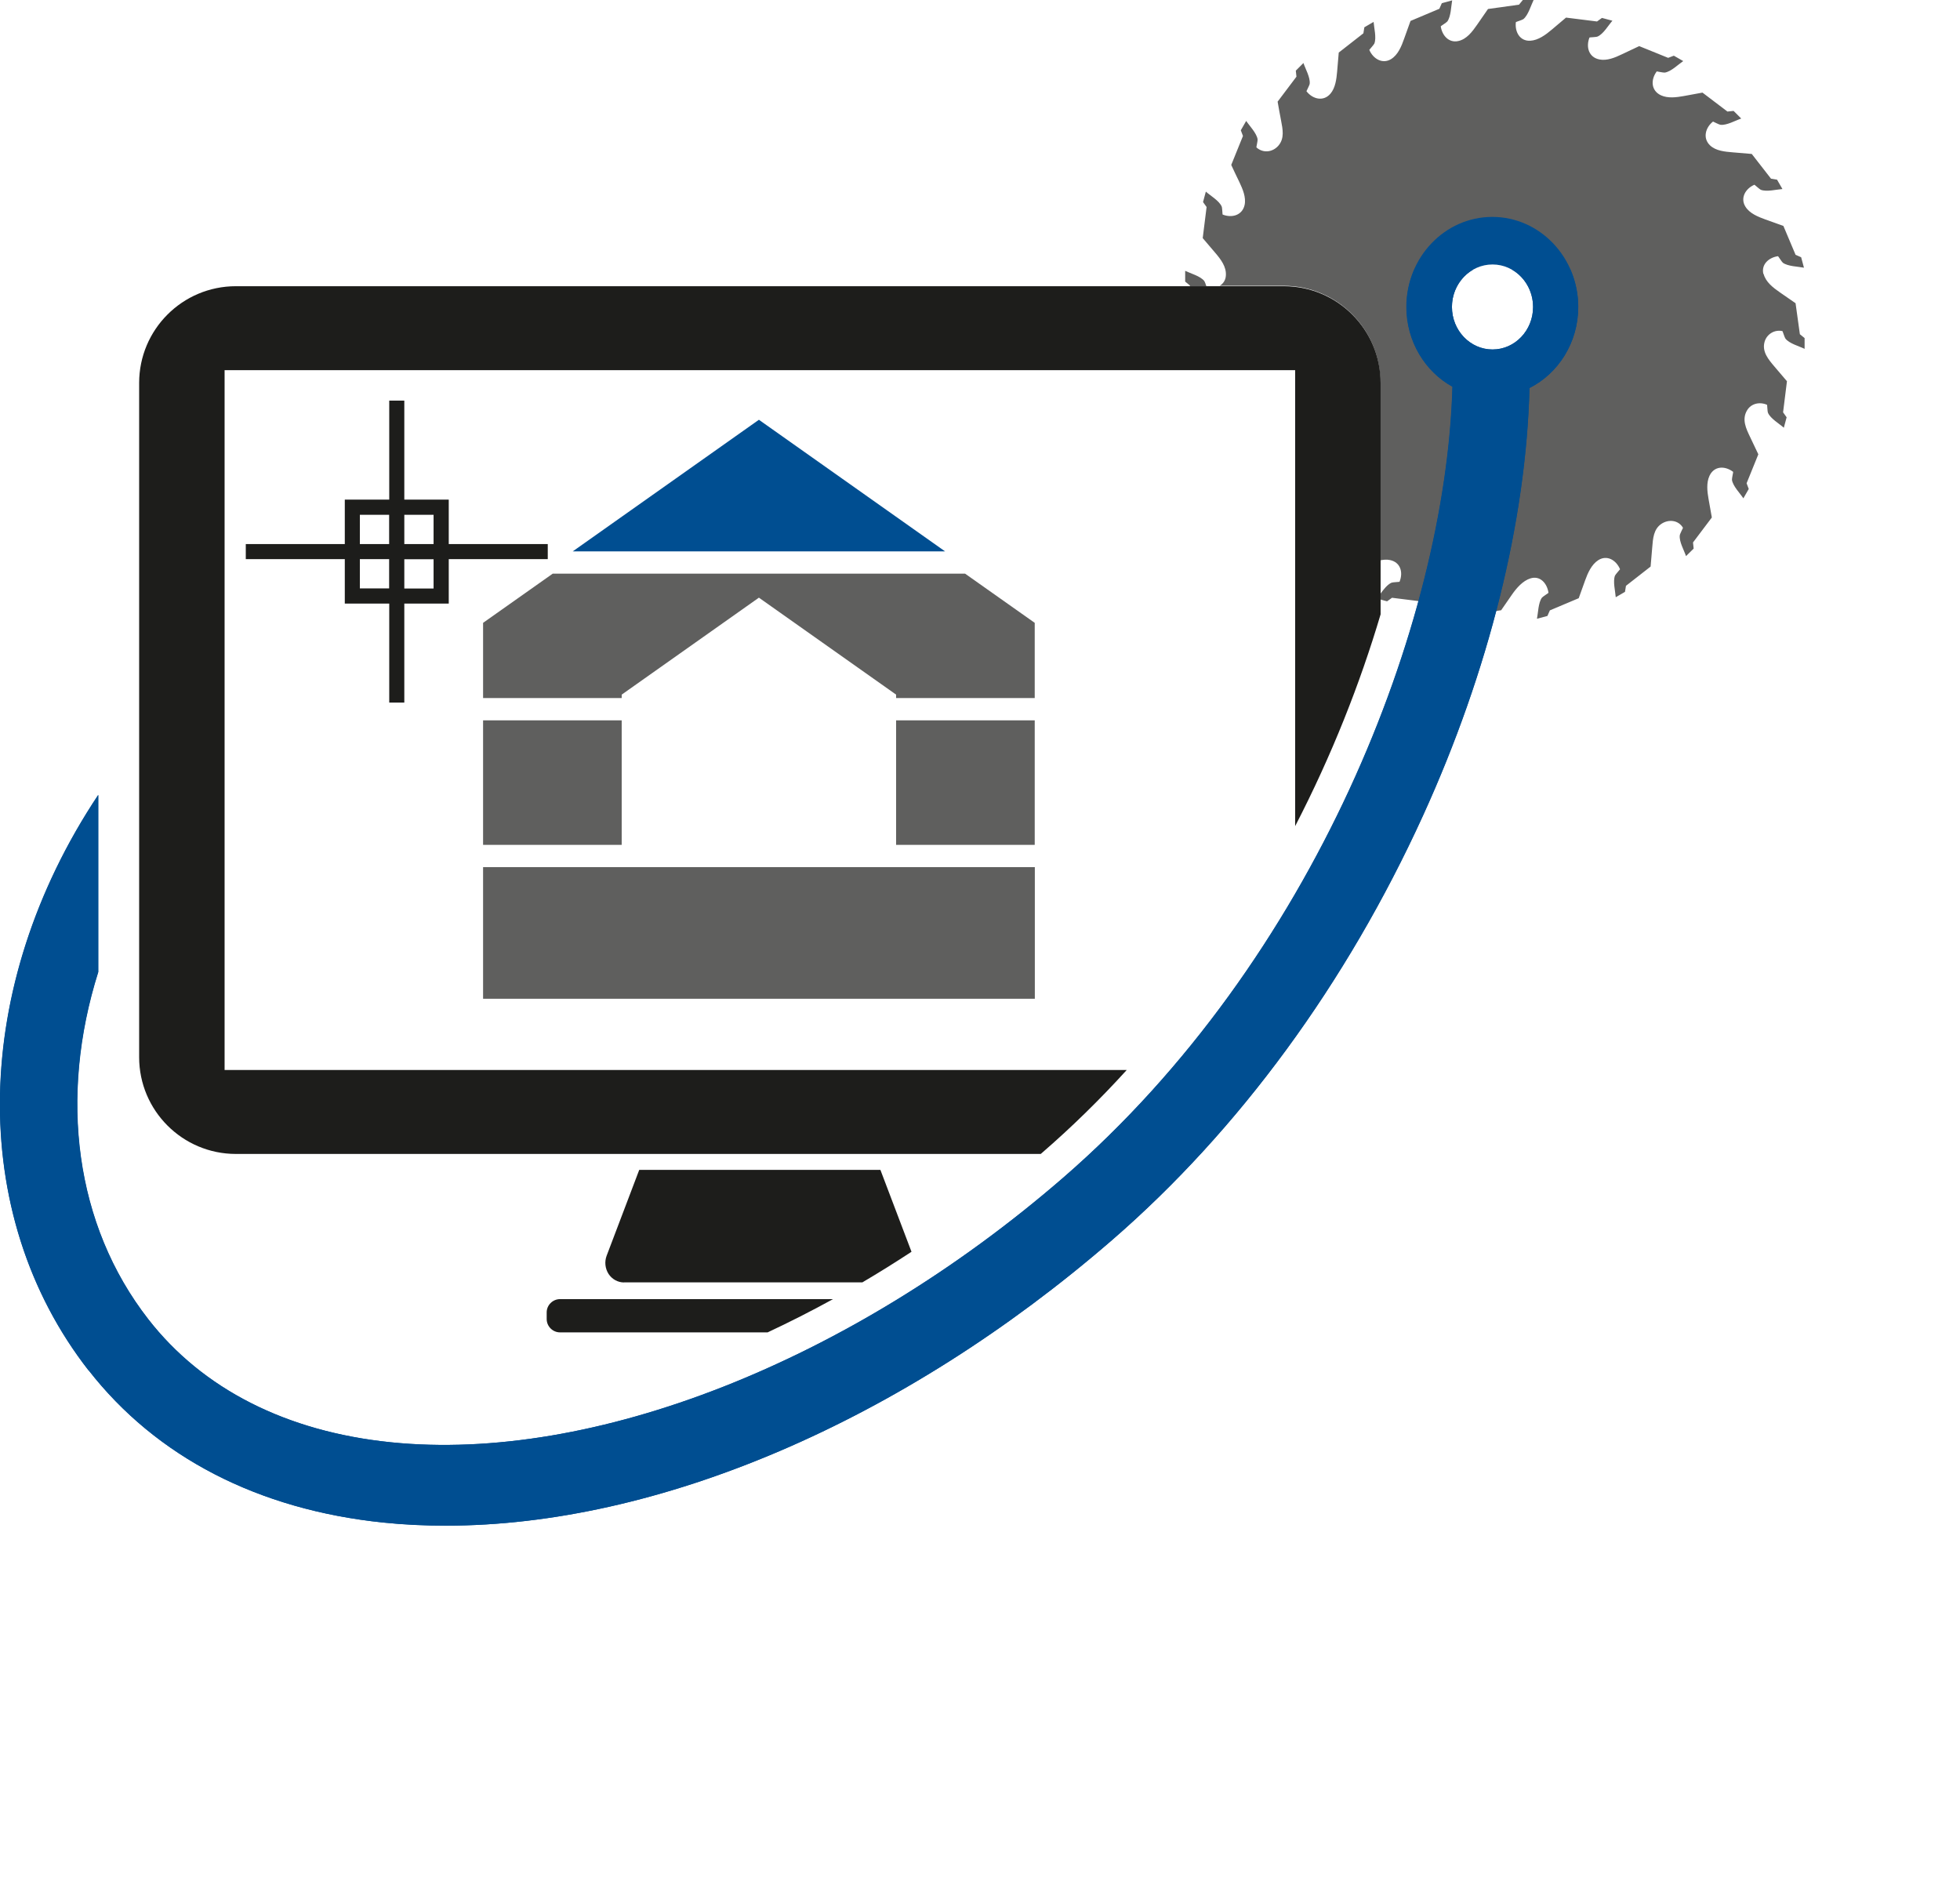 <?xml version="1.0" encoding="UTF-8"?>
<svg xmlns="http://www.w3.org/2000/svg" xmlns:xlink="http://www.w3.org/1999/xlink" id="Ebene_1" viewBox="0 0 182.13 175.99" width="150" height="145">
  <defs>
    <style>
      .cls-1 {
        fill: #004e91;
      }

      .cls-2 {
        fill: #1d1d1b;
      }

      .cls-3 {
        fill: none;
      }

      .cls-4 {
        fill: #5f5f5e;
      }

      .cls-5 {
        clip-path: url(#clippath);
      }
    </style>
    <clipPath id="clippath">
      <path class="cls-3" d="M140.5,25.02c1.17.67,1.96,1.98,1.96,3.47,0,2.18-1.69,3.95-3.77,3.95s-3.77-1.77-3.77-3.95c0-1.49.79-2.79,1.96-3.47h-5.46c-.46,1.06-.72,2.23-.72,3.47,0,3.21,1.74,6.01,4.28,7.41-.62,22-12.86,53.31-36.21,73.53-19.72,17.07-43.65,26.48-62.46,24.55-9.68-.99-17.47-4.94-22.52-11.43-6.83-8.77-8.32-20.64-4.65-32.27v-16.45C3.1,82.9.04,92.89,0,102.43v.25c.02,8.99,2.75,17.58,8.23,24.61,6.28,8.06,15.75,12.95,27.37,14.15,1.91.2,3.85.29,5.82.29,19.7,0,42.39-9.64,61.89-26.52,11.81-10.23,21.81-23.87,28.92-39.47,6.12-13.44,9.58-27.4,9.89-39.72,2.68-1.35,4.53-4.22,4.53-7.53,0-1.24-.26-2.41-.72-3.47h-5.46Z"/>
    </clipPath>
  </defs>
  <path class="cls-4" d="M111.91,26.08c-.36-.46-1.27-.7-1.78-.95v1l.44.36v.07h1.53c-.06-.18-.14-.41-.19-.47M143.03,28.62c0,2.39-1.94,4.33-4.33,4.33s-4.33-1.94-4.33-4.33,1.94-4.33,4.33-4.33,4.33,1.94,4.33,4.33M163.86,25.43c-.22-.9.51-1.54,1.36-1.66.02,0,.35.53.45.61.47.34,1.4.35,1.96.46l-.26-.97-.52-.23-1.13-2.68c-.56-.2-1.11-.4-1.67-.6-.68-.25-1.48-.56-1.87-1.21-.49-.81.04-1.68.85-2.02.02,0,.47.42.59.47.54.21,1.45-.03,2.01-.07l-.5-.87-.56-.09-1.79-2.3c-.59-.05-1.18-.1-1.77-.15-.71-.06-1.57-.13-2.11-.65-.7-.67-.42-1.66.28-2.21.01,0,.57.29.69.3.58.07,1.39-.4,1.93-.58l-.71-.71-.57.06-2.32-1.76c-.58.11-1.16.21-1.74.32-.68.12-1.47.23-2.12-.07-.92-.43-.97-1.44-.39-2.22,0-.01.62.13.75.11.58-.09,1.24-.75,1.71-1.07l-.87-.5-.53.2-2.69-1.09c-.54.25-1.07.51-1.61.76-.62.3-1.38.62-2.08.48-.99-.19-1.28-1.15-.93-2.04,0-.02.63-.03.75-.09.54-.23,1-1.04,1.38-1.47l-.97-.26-.46.33-2.88-.36c-.45.38-.9.76-1.35,1.14-.54.46-1.24.97-1.97,1.01-.98.05-1.45-.83-1.34-1.73,0-.02.6-.2.7-.28.45-.37.7-1.27.95-1.78h-1l-.36.44-2.88.4c-.34.49-.67.97-1.01,1.46-.44.63-.96,1.35-1.76,1.52-.88.19-1.5-.53-1.62-1.37,0-.02.53-.35.61-.45.34-.47.35-1.4.45-1.96l-.96.26-.23.52-2.68,1.13c-.2.56-.4,1.11-.6,1.67-.24.68-.56,1.48-1.21,1.88-.81.49-1.67-.04-2.02-.86,0-.02.42-.47.47-.59.21-.54-.03-1.45-.07-2.01l-.86.5-.09.56-2.29,1.79c-.05.59-.1,1.18-.15,1.77-.06.69-.16,1.52-.63,2.06-.65.75-1.65.5-2.22-.24-.01-.01.29-.56.3-.69.07-.58-.4-1.39-.58-1.93l-.71.71.06.56-1.75,2.32c.1.59.21,1.17.32,1.75.15.79.34,1.65-.24,2.33-.53.62-1.42.74-2.05.17-.02-.01.13-.62.11-.75-.09-.58-.75-1.24-1.06-1.71l-.5.87.2.53-1.09,2.69c.25.54.5,1.07.76,1.6.3.64.64,1.41.48,2.13-.22.96-1.19,1.22-2.04.88-.02,0-.03-.64-.09-.75-.23-.53-1.04-1-1.47-1.38l-.26.97.33.46-.36,2.89c.38.45.77.9,1.15,1.35.51.6,1.07,1.3,1,2.15-.03.43-.26.74-.57.93h5.94c4.97,0,8.99,4.03,8.99,8.99v16.52c.29-.06.59-.09.87-.03.99.19,1.27,1.13.91,2.02,0,.02-.64.04-.75.09-.38.17-.73.62-1.03,1.03v.53l.62.17.46-.33,2.88.36c.45-.38.9-.76,1.35-1.15.55-.46,1.26-1,2.01-1.01.96,0,1.41.85,1.31,1.74,0,.02-.61.2-.7.28-.46.36-.7,1.27-.95,1.78h1l.36-.44,2.88-.4c.34-.49.67-.97,1.01-1.46.41-.59,1-1.28,1.71-1.5.92-.29,1.56.48,1.68,1.34,0,.02-.53.35-.61.45-.34.47-.35,1.4-.46,1.96l.97-.26.23-.52,2.68-1.13c.2-.56.4-1.12.6-1.67.24-.67.59-1.46,1.21-1.86.82-.53,1.68,0,2.03.84,0,.02-.42.47-.47.59-.21.54.03,1.45.07,2.01l.86-.5.09-.56,2.29-1.79c.05-.59.1-1.18.15-1.77.07-.82.11-1.71.87-2.21.66-.43,1.56-.35,1.99.38,0,.02-.29.57-.3.7-.07.58.4,1.39.58,1.93l.71-.7-.06-.57,1.75-2.32c-.1-.58-.21-1.16-.31-1.74-.12-.68-.21-1.48.09-2.13.43-.92,1.42-.96,2.2-.37.02.01-.13.63-.11.75.09.58.75,1.24,1.06,1.71l.5-.87-.2-.53,1.09-2.69c-.25-.53-.51-1.07-.76-1.6-.38-.79-.79-1.64-.29-2.48.38-.65,1.18-.82,1.86-.52.02,0,.03.63.09.75.23.53,1.04,1,1.47,1.38l.26-.97-.33-.46.36-2.89c-.38-.45-.77-.9-1.15-1.35-.56-.66-1.19-1.39-.93-2.31.2-.71.91-1.16,1.66-1,.02,0,.2.6.28.7.36.46,1.27.7,1.78.95v-1l-.44-.36-.4-2.88c-.48-.34-.97-.67-1.46-1.01-.62-.43-1.32-.96-1.51-1.72"/>
  <path class="cls-2" d="M52.04,123.77h19.29c2.03-.95,4.06-1.98,6.08-3.09h-25.37c-.68,0-1.24.56-1.24,1.23v.62c0,.68.56,1.24,1.24,1.24"/>
  <path class="cls-2" d="M58,119.12h22.14c1.53-.9,3.05-1.85,4.56-2.84l-2.89-7.61h-22.41l-3.03,7.98c-.21.56-.14,1.19.18,1.69.33.5.87.79,1.44.79"/>
  <polygon class="cls-4" points="57.77 64.83 57.77 64.51 70.52 55.5 83.27 64.51 83.27 64.83 96.15 64.83 96.15 57.84 96.15 57.84 89.68 53.27 51.36 53.27 44.89 57.84 44.89 57.84 44.89 64.83 57.77 64.83"/>
  <path class="cls-4" d="M96.15,66.9h-12.88v11.57h12.88v-11.57ZM57.77,66.9h-12.88v11.57h12.88v-11.57Z"/>
  <polygon class="cls-1" points="87.82 51.2 70.52 38.97 53.22 51.2 87.82 51.2"/>
  <rect class="cls-4" x="44.89" y="80.54" width="51.27" height="12.23"/>
  <path class="cls-1" d="M142.46,28.49c0,2.18-1.69,3.95-3.77,3.95s-3.77-1.77-3.77-3.95,1.69-3.95,3.77-3.95,3.77,1.77,3.77,3.95M8.24,127.29c6.28,8.06,15.75,12.95,27.37,14.15,1.91.2,3.85.29,5.82.29,19.7,0,42.39-9.64,61.89-26.52,11.81-10.22,21.81-23.87,28.92-39.47,6.13-13.44,9.58-27.4,9.89-39.72,2.68-1.35,4.53-4.22,4.53-7.53,0-4.62-3.58-8.37-7.99-8.37s-7.99,3.75-7.99,8.37c0,3.21,1.74,6.01,4.28,7.41-.62,22-12.86,53.31-36.21,73.53-19.72,17.07-43.65,26.48-62.46,24.55-9.68-.99-17.47-4.94-22.52-11.43-6.83-8.77-8.32-20.64-4.65-32.27v-16.45c-11.79,17.72-12.24,38.92-.9,53.47"/>
  <g class="cls-5">
    <rect class="cls-1" y="25.02" width="182.13" height="150.96"/>
  </g>
  <path class="cls-2" d="M40.29,54.65h-2.72v-2.72h2.72v2.72ZM40.29,50.52h-2.72v-2.72h2.72v2.72ZM36.16,50.52h-2.72v-2.72h2.72v2.72ZM33.44,51.92h2.72v2.72h-2.72v-2.72ZM50.9,51.92v-1.4h-9.2v-4.13h-4.13v-9.2h-1.4v9.2h-4.13v4.13h-9.2v1.4h9.2v4.13h4.13v9.2h1.4v-9.2h4.13v-4.13h9.2Z"/>
  <path class="cls-2" d="M21.92,107.19h74.79s.05-.04.07-.06c2.82-2.44,5.46-5.03,7.92-7.74H20.87V34.36h99.48v42.37c3.41-6.59,6.04-13.27,7.94-19.68v-21.5c0-4.97-4.03-8.99-8.99-8.99H21.92c-4.97,0-8.99,4.03-8.99,8.99v62.65c0,4.96,4.03,8.99,8.99,8.99"/>
</svg>
